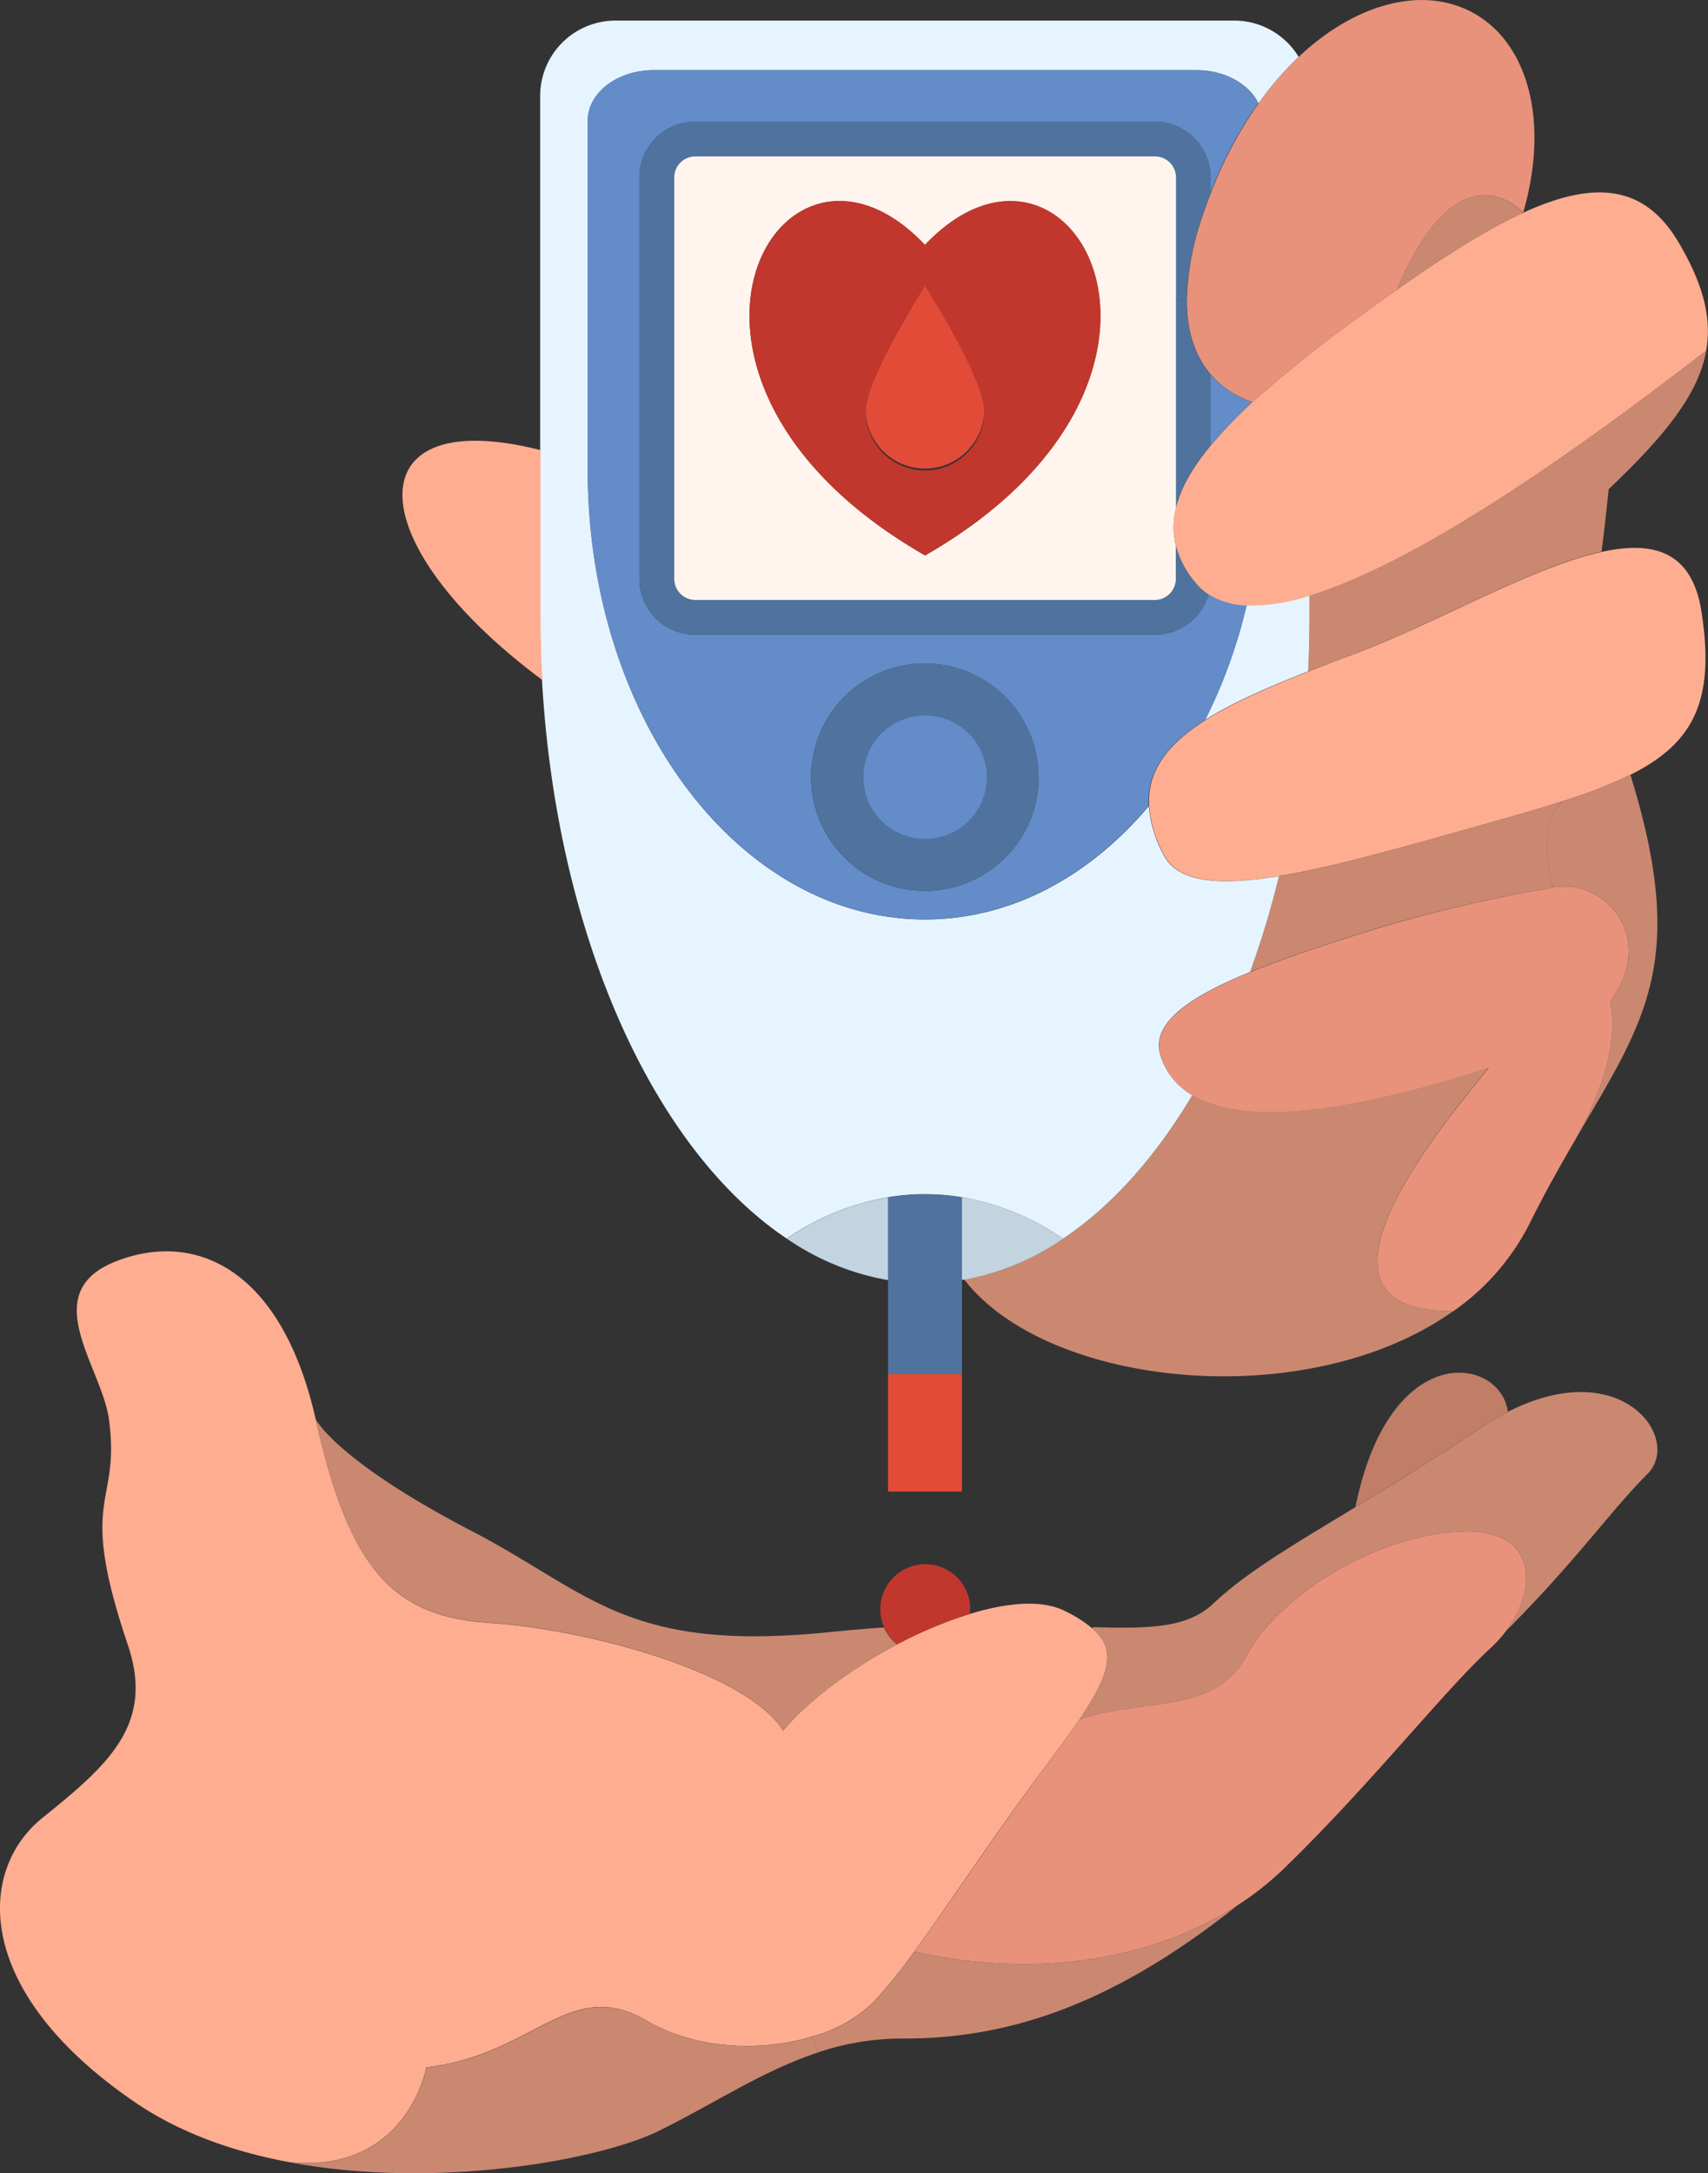 <svg xmlns="http://www.w3.org/2000/svg" viewBox="0 0 272.12 346.18"><rect x="0" y="0" width="272.12" height="346.18" fill="#333333" stroke="none"/><defs><style>.cls-1{fill:#ffad91;}.cls-2{fill:#ca8871;}.cls-3{fill:#e8927b;}.cls-4{fill:#fff;}.cls-5{fill:#c07e66;}.cls-6{fill:#e6f4ff;}.cls-7{fill:#638cc8;}.cls-8{fill:#4f739e;}.cls-9{fill:#fff5ee;}.cls-10{fill:#c1372d;}.cls-11{fill:#c1d4e0;}.cls-12{fill:#e24b37;}</style></defs><title>Asset 4</title><g id="Layer_2" data-name="Layer 2"><g id="artwork"><path class="cls-1" d="M199.54,64.05a214.59,214.59,0,0,1,18.33-14.54q2.37-1.74,4.65-3.34c7.61-5.36,14.29-9.59,20.13-12.27h0v0c11.21-5.15,19.29-4.59,24.77,4.69,3.9,6.61,5.36,12,4.39,17.34h-.07c-17.55,13.56-44.46,33.28-63.13,39h0a30.1,30.1,0,0,1-10,1.56,11.74,11.74,0,0,1-6.07-1.77,9.24,9.24,0,0,1-2.06-1.85A15.28,15.28,0,0,1,187.34,87a12.39,12.39,0,0,1,0-6.08c.76-3.17,2.65-6.46,5.54-9.94A72.53,72.53,0,0,1,199.54,64.05Z"/><path class="cls-2" d="M271.76,55.91h.07c-1.23,6.8-6.43,13.39-15.53,22-.55,5.4-1.1,9.65-1.13,9.94h0C244.05,90.31,229,99.15,215.7,104.17c-2.52,1-5,1.88-7.29,2.79.15-3,.22-6,.22-9V94.88h0C227.3,89.19,254.21,69.47,271.76,55.91Z"/><path class="cls-1" d="M259.76,123.42a77.21,77.21,0,0,1-10.71,4.18c-3.35,1.08-7.09,2.16-11.23,3.32-13,3.66-24.87,7.1-34,8.62-9.47,1.56-16.12,1.06-18.38-3.36a19.69,19.69,0,0,1-2.36-7.79c-.33-5.69,3.08-9.95,9-13.69,4.3-2.73,9.93-5.19,16.4-7.74,2.33-.91,4.77-1.83,7.29-2.79,13.28-5,28.35-13.86,39.47-16.27h0c8.22-1.79,14.27-.06,15.81,9.34C273.33,111.62,269.82,118.39,259.76,123.42Z"/><path class="cls-2" d="M240.23,224.89c18.27-9.28,27.83,4.37,22.23,9.91-6,6-11.15,13.62-22.52,25,5.13-6.89,4.95-16.18-6.82-15.85-13.42.38-29.17,9.91-34.4,19.61s-15.95,6.78-26.69,10.3c5-7.41,5.85-11.19,2-14.49l.17-.19c9.32.29,15.08.05,19.1-3.74,5.28-5,12.58-9.26,22.67-15.38,5.69-3.45,12.26-7.49,19.87-12.57A45,45,0,0,1,240.23,224.89Z"/><path class="cls-2" d="M259.76,123.42c9.24,29.84,2.26,39.19-8.62,57.83,2.06-3.68,7.16-13.6,5.41-21.82,7.61-10.22-1-19.68-9.15-18.05,0,0-3-9.95,1.65-13.78A77.21,77.21,0,0,0,259.76,123.42Z"/><path class="cls-3" d="M247.4,141.38c8.11-1.63,16.76,7.83,9.15,18.05,1.75,8.22-3.35,18.14-5.41,21.82-.06.11-.12.2-.17.31-2.3,3.94-4.77,8.3-7.29,13.37a37.74,37.74,0,0,1-12.12,13.92v0c-27.42.11-.61-30.93,5.63-38.75-19.26,6.27-38,9.86-47.21,4.39h0a11.14,11.14,0,0,1-5-6.1c-1.79-5.13,4.08-9.39,14.21-13.53,5.86-2.41,13.15-4.77,21.19-7.26A243.12,243.12,0,0,1,247.4,141.38Z"/><path class="cls-2" d="M249.05,127.6c-4.6,3.83-1.65,13.78-1.65,13.78a243.12,243.12,0,0,0-27.05,6.19c-8,2.49-15.33,4.85-21.19,7.26v0a143.44,143.44,0,0,0,4.61-15.27c9.18-1.52,21-5,34-8.62C242,129.76,245.7,128.68,249.05,127.6Z"/><path class="cls-3" d="M229.37.23c12.24,2,18.4,16,13.3,33.66h0c-.44-.48-10.27-11-20.13,12.27q-2.28,1.61-4.65,3.34a214.59,214.59,0,0,0-18.33,14.54,14.72,14.72,0,0,1-6.66-4.4c-2.09-2.42-3.81-6.14-3.81-11.78a43.51,43.51,0,0,1,2.61-13.77c.38-1.13.78-2.23,1.21-3.31a64.65,64.65,0,0,1,7.61-14.31,49.24,49.24,0,0,1,6.4-7.42C214.34,2.05,222.61-.87,229.37.23Z"/><path class="cls-4" d="M242.67,33.89v0h0Z"/><path class="cls-3" d="M197.21,303.46c-13.6,8.82-32.31,11.77-51.52,7.4,6-8.19,13.47-19.64,21.44-30.22,1.93-2.56,3.56-4.81,4.9-6.78,10.74-3.52,21.46-.61,26.69-10.3s21-19.23,34.4-19.61c11.77-.33,11.95,9,6.82,15.85a20.2,20.2,0,0,1-2.45,2.71c-7.41,6.8-19.21,21.84-32.88,35.08A47,47,0,0,1,197.21,303.46Z"/><path class="cls-2" d="M222.52,46.17c9.86-23.28,19.69-12.75,20.13-12.27C236.81,36.58,230.13,40.81,222.52,46.17Z"/><path class="cls-5" d="M240.23,224.89a45,45,0,0,0-4.41,2.6c-7.61,5.08-14.18,9.12-19.87,12.57h0C221.41,213.05,239.12,216.12,240.23,224.89Z"/><path class="cls-2" d="M231.55,208.83v0c-23.16,16.5-64.53,12.29-77.92-5a41,41,0,0,0,15.75-6.54c7.74-5.17,14.72-13,20.58-22.84,9.17,5.47,27.95,1.88,47.21-4.39C230.94,177.9,204.13,208.94,231.55,208.83Z"/><path class="cls-6" d="M208.63,94.88v3.06c0,3-.07,6-.22,9-6.47,2.55-12.1,5-16.4,7.74a83.13,83.13,0,0,0,6.59-18.23v0A30.1,30.1,0,0,0,208.63,94.88Z"/><path class="cls-6" d="M196.63,3.28A12,12,0,0,1,206.9,9.06a49.24,49.24,0,0,0-6.4,7.42l0,0c-1.47-3.09-5.35-5.3-9.89-5.3H104.19c-5.83,0-10.54,3.61-10.54,8.07v55.6c0,39.55,24,71.61,53.73,71.61,13.68,0,26.17-6.82,35.65-18.05a19.69,19.69,0,0,0,2.36,7.79c2.26,4.42,8.91,4.92,18.38,3.36a143.44,143.44,0,0,1-4.61,15.27v0c-10.13,4.14-16,8.4-14.21,13.53a11.14,11.14,0,0,0,5,6.1h0c-5.86,9.85-12.84,17.67-20.58,22.84a41.08,41.08,0,0,0-16.13-6.59,35.65,35.65,0,0,0-11.78,0,40.88,40.88,0,0,0-16.11,6.59c-21.18-14.18-36.7-48.21-39-89-.2-3.42-.29-6.88-.29-10.39V15.28a12,12,0,0,1,12-12Z"/><path class="cls-7" d="M200.46,16.46l0,0a64.65,64.65,0,0,0-7.61,14.31h0V28.27a8.91,8.91,0,0,0-8.9-8.9H110.77a8.92,8.92,0,0,0-8.9,8.9V92.21a8.9,8.9,0,0,0,8.9,8.89H184a8.9,8.9,0,0,0,8.55-6.43,11.74,11.74,0,0,0,6.07,1.77v0A83.13,83.13,0,0,1,192,114.7c-5.9,3.74-9.31,8-9,13.69-9.48,11.23-22,18.05-35.65,18.05-29.68,0-53.73-32.06-53.73-71.61V19.23c0-4.46,4.71-8.07,10.54-8.07h86.38C195.11,11.16,199,13.37,200.46,16.46Zm-35,107.34a18.11,18.11,0,1,0-18.1,18.1A18.11,18.11,0,0,0,165.48,123.8Z"/><path class="cls-7" d="M199.54,64.05a72.53,72.53,0,0,0-6.66,6.89V59.65A14.72,14.72,0,0,0,199.54,64.05Z"/><path class="cls-8" d="M192.88,30.79h0c-.43,1.08-.83,2.18-1.21,3.31a43.51,43.51,0,0,0-2.61,13.77h-1.73V28.27A3.35,3.35,0,0,0,184,24.91H110.77a3.35,3.35,0,0,0-3.35,3.36V92.21a3.36,3.36,0,0,0,3.35,3.36H184a3.36,3.36,0,0,0,3.36-3.36V87a15.28,15.28,0,0,0,3.13,5.86,9.24,9.24,0,0,0,2.06,1.85A8.9,8.9,0,0,1,184,101.1H110.77a8.9,8.9,0,0,1-8.9-8.89V28.27a8.92,8.92,0,0,1,8.9-8.9H184a8.91,8.91,0,0,1,8.9,8.9Z"/><path class="cls-8" d="M192.88,59.65V70.94c-2.89,3.48-4.78,6.77-5.54,9.94v-33h1.73C189.07,53.51,190.79,57.23,192.88,59.65Z"/><path class="cls-9" d="M187.34,87v5.25A3.36,3.36,0,0,1,184,95.57H110.77a3.36,3.36,0,0,1-3.35-3.36V28.27a3.35,3.35,0,0,1,3.35-3.36H184a3.35,3.35,0,0,1,3.36,3.36V80.88A12.39,12.39,0,0,0,187.34,87Zm-40,1.51c49.13-28.17,23.25-74,0-49.47C124.11,14.44,98.25,60.3,147.38,88.47Z"/><path class="cls-1" d="M142.92,261.94a67.4,67.4,0,0,1,11.58-4.85c6.06-1.86,11.6-2.3,15.19-.46a21.17,21.17,0,0,1,4.32,2.74c3.87,3.3,3,7.08-2,14.49-1.34,2-3,4.22-4.9,6.78-8,10.58-15.45,22-21.44,30.22a86.2,86.2,0,0,1-6.44,8,22.56,22.56,0,0,1-9.81,5.53c-7.94,2.4-18.25,2.21-26.37-2.52-12.33-7.17-17.82,5.41-35.13,7.44,0,0-3,16.85-21.71,15.12-9-1.66-17.56-4.68-24.72-9.57C-4.31,317.23-3.69,298,6.75,289.58S24.68,274.73,20.36,262c-8.17-24.21-1.12-21.81-3-35.9-1.16-8.46-11.61-20.23,1.16-25.2s26.42,1.39,31.78,25.2l0,0c5.34,23.79,12.22,31.42,27.73,32.42s40.91,7.84,46.73,17.15C128.87,270.79,135.66,265.78,142.92,261.94Z"/><path class="cls-2" d="M145.69,310.86c19.21,4.37,37.92,1.42,51.52-7.4-21.34,17.07-38.26,21.3-53.47,21.26a41.66,41.66,0,0,0-13.44,2.22l-.86-2.53a22.56,22.56,0,0,0,9.81-5.53A86.2,86.2,0,0,0,145.69,310.86Z"/><path class="cls-10" d="M147.38,39c23.25-24.56,49.13,21.3,0,49.47C98.25,60.3,124.11,14.44,147.38,39Zm0,35.94a9.44,9.44,0,0,0,9.45-9.45c0-5.22-9.45-20-9.45-20s-9.46,14.74-9.46,20A9.45,9.45,0,0,0,147.38,74.94Z"/><path class="cls-8" d="M147.38,105.68a18.11,18.11,0,1,1-18.12,18.12A18.11,18.11,0,0,1,147.38,105.68Zm9.84,18.12a9.85,9.85,0,1,0-9.84,9.85A9.85,9.85,0,0,0,157.22,123.8Z"/><path class="cls-11" d="M153.26,190.72a41.08,41.08,0,0,1,16.13,6.59,41,41,0,0,1-15.75,6.54h-.38Z"/><path class="cls-7" d="M147.38,113.94a9.86,9.86,0,1,1-9.86,9.86A9.85,9.85,0,0,1,147.38,113.94Z"/><path class="cls-10" d="M154.54,256.34c0,.25,0,.49,0,.73v0a67.4,67.4,0,0,0-11.58,4.85,7.14,7.14,0,0,1-2.09-2.7,7,7,0,0,1-.61-2.9,7.16,7.16,0,0,1,14.32,0Z"/><path class="cls-12" d="M156.83,65.49a9.46,9.46,0,0,1-18.91,0c0-5.22,9.46-20,9.46-20S156.83,60.27,156.83,65.49Z"/><rect class="cls-12" x="141.48" y="218.82" width="11.77" height="18.78"/><path class="cls-8" d="M153.26,203.85v15H141.48v-28.1a35.65,35.65,0,0,1,11.78,0Z"/><path class="cls-11" d="M141.48,190.72v13.19a40.75,40.75,0,0,1-16.11-6.6A40.88,40.88,0,0,1,141.48,190.72Z"/><path class="cls-2" d="M140.83,259.24a7.14,7.14,0,0,0,2.09,2.7c-7.26,3.84-14,8.85-18.17,13.7-5.82-9.31-31.23-16.16-46.73-17.15s-22.39-8.63-27.73-32.42c.21.4,3.92,6.94,25,17.88,18.4,9.57,24.39,19.1,55.62,16.15C134.38,259.76,137.7,259.44,140.83,259.24Z"/><path class="cls-2" d="M129.44,324.41l.86,2.53c-8.9,2.94-16.69,8.26-25.49,12.56-9.33,4.55-35.21,9.33-58.58,4.95,18.72,1.73,21.71-15.12,21.71-15.12,17.31-2,22.8-14.61,35.13-7.44C111.19,326.62,121.5,326.81,129.44,324.41Z"/><path class="cls-1" d="M86.12,97.94c0,3.51.09,7,.29,10.39C56.91,86.4,56.55,64.17,86.12,71.7Z"/></g></g></svg>